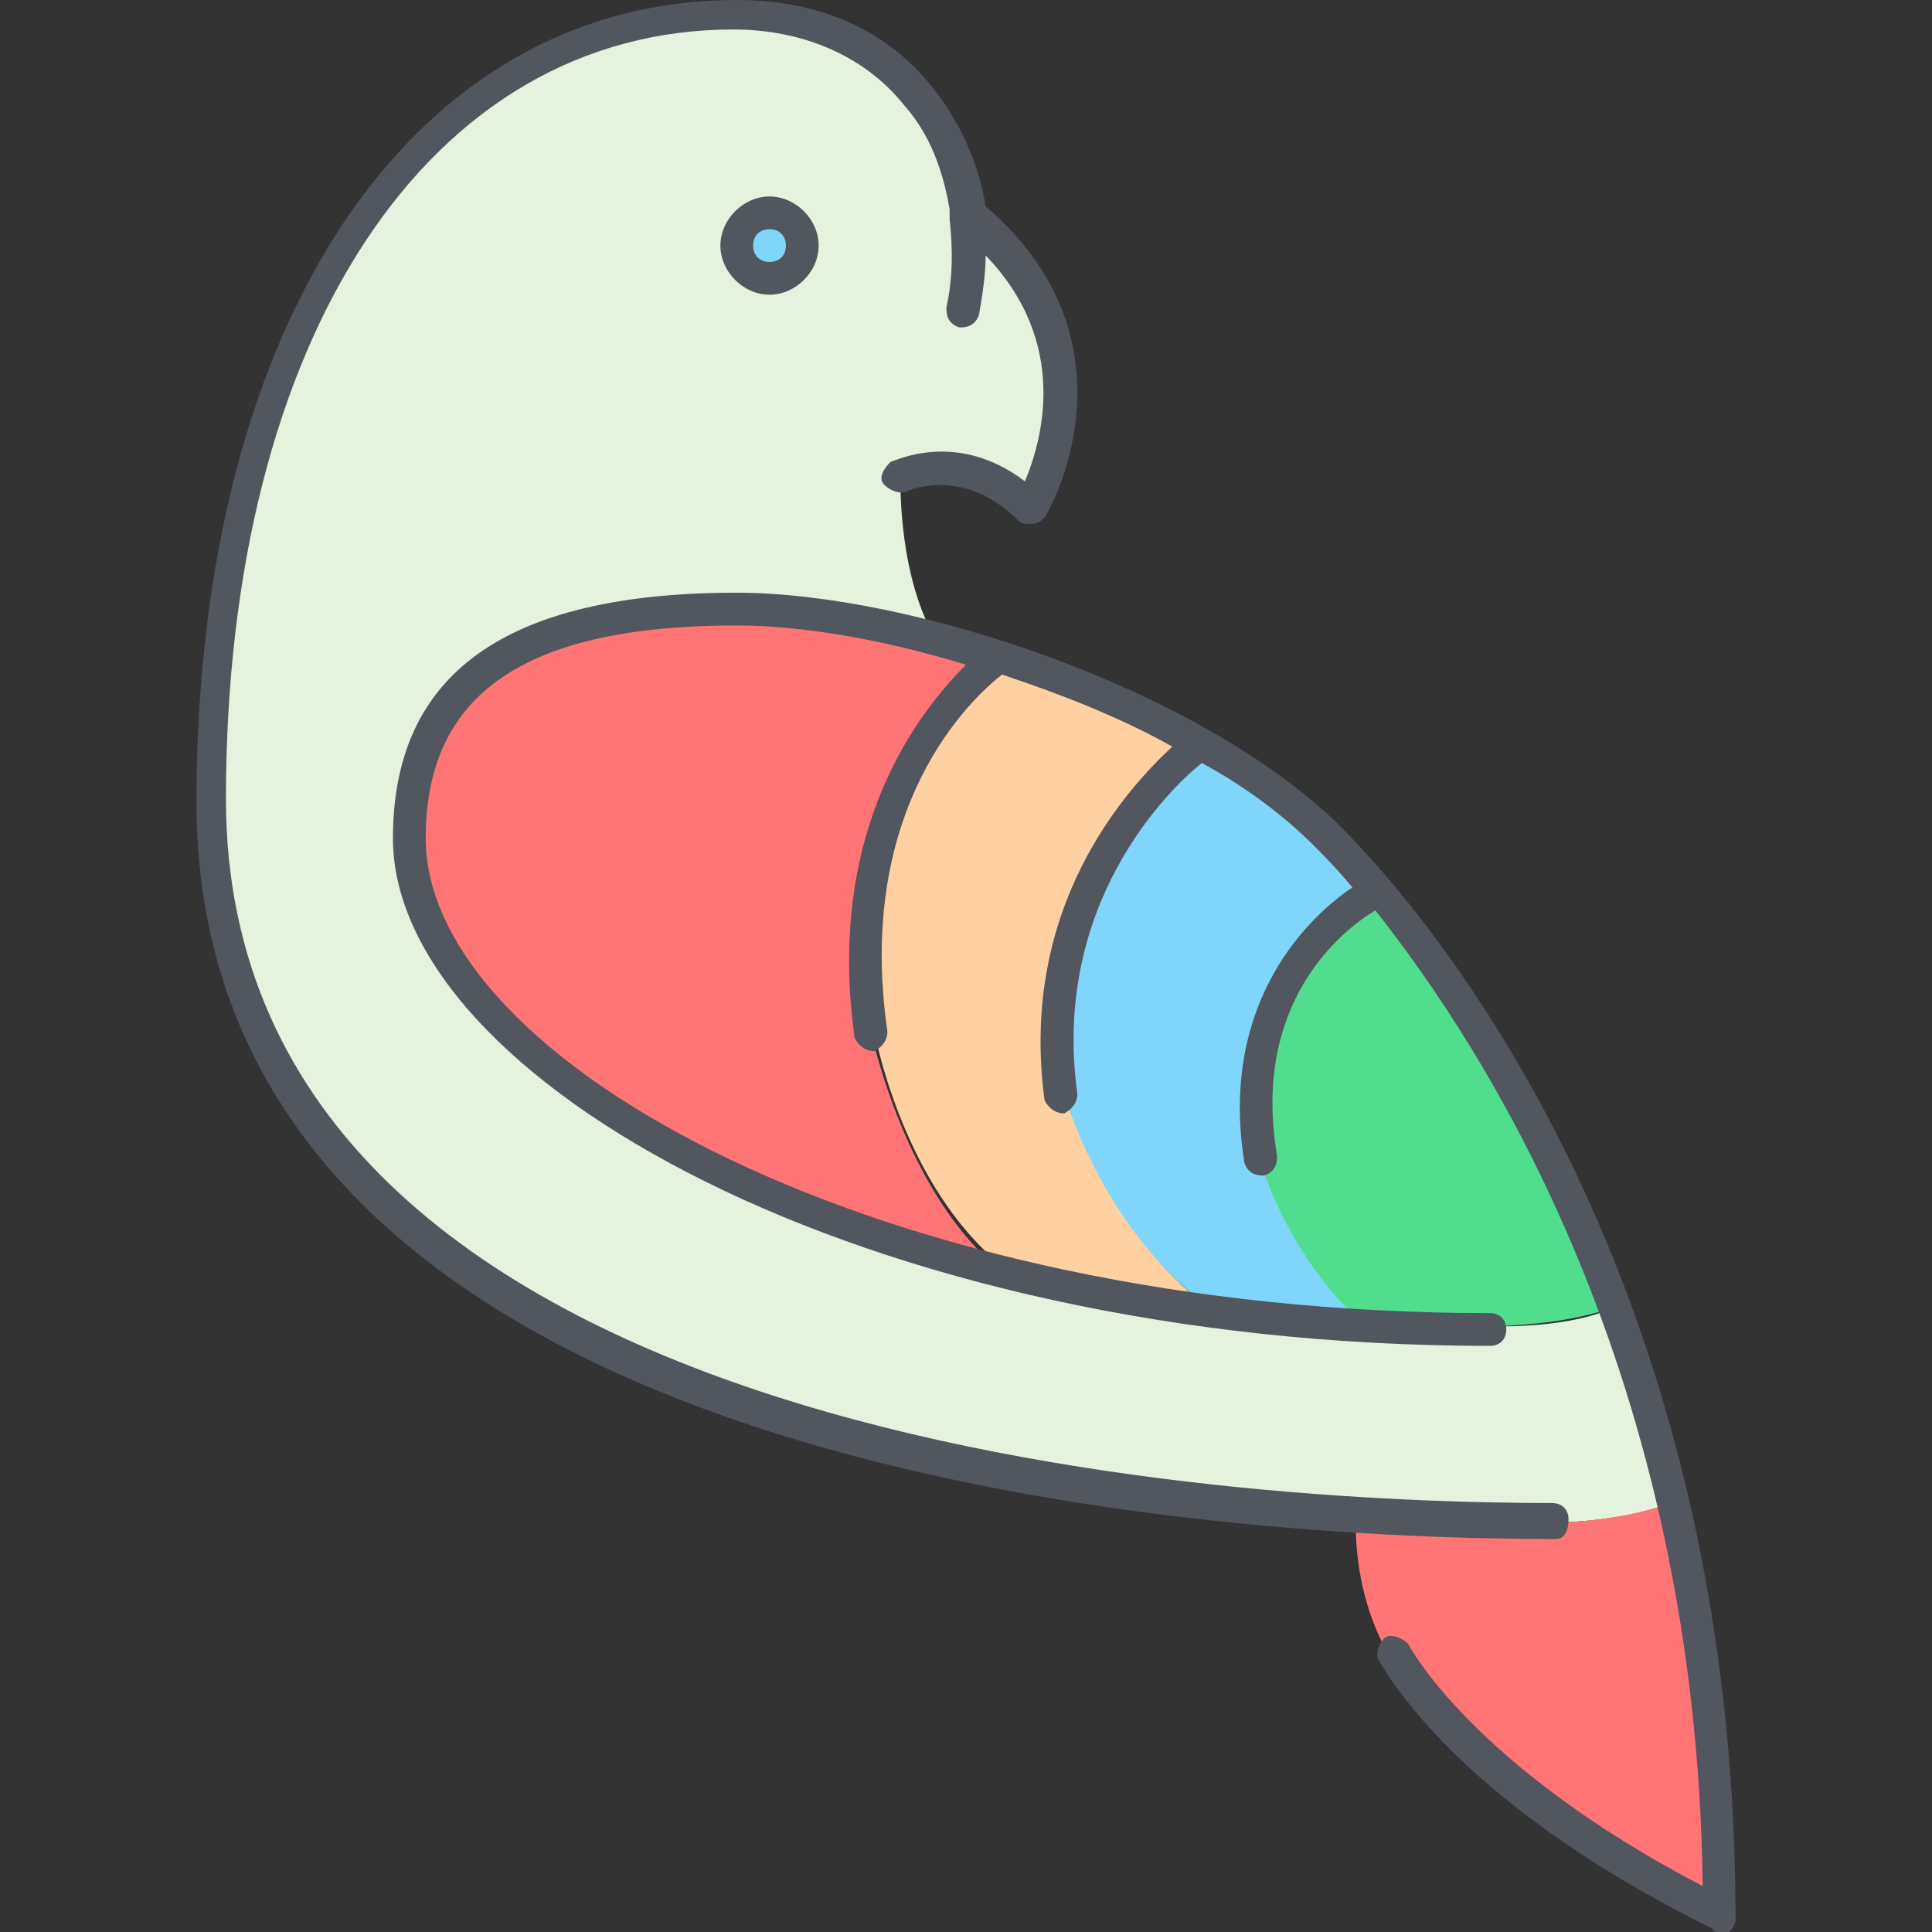 <?xml version="1.0" encoding="iso-8859-1"?>
<!-- Generator: Adobe Illustrator 19.0.0, SVG Export Plug-In . SVG Version: 6.00 Build 0)  -->
<svg version="1.1" id="Layer_1" xmlns="http://www.w3.org/2000/svg" xmlns:xlink="http://www.w3.org/1999/xlink" x="0px" y="0px"
	 viewBox="0 0 503.467 503.467" style="enable-background:new 0 0 503.467 503.467;" xml:space="preserve">
<rect x="0" y="0" width="503.467" height="503.467" fill="#333333" stroke="none"/>
<g transform="translate(7 1)">
	<path style="fill:#50DD8E;" d="M413.694,339.48L413.694,339.48c-12.8,5.12-32.427,5.12-32.427,5.12c-11.947,0-23.04,0-34.133-0.853
		l0,0c-18.773-17.067-25.6-40.96-25.6-40.96c-8.533-51.2,30.72-69.973,30.72-69.973l0,0
		C371.88,254.147,395.773,290.84,413.694,339.48"/>
	<path style="fill:#E4F2DE;" d="M245.587,54.467c41.813,34.133,16.213,76.8,16.213,76.8c-17.067-17.067-34.133-8.533-34.133-8.533
		s-0.853,23.04,7.68,40.107l-0.853,1.707c-17.92-4.267-35.84-7.68-50.347-7.68c-46.933,0-85.333,12.8-85.333,59.733
		c0,41.813,58.88,87.893,150.187,111.787c17.067,4.267,34.987,8.533,54.613,11.093c13.653,1.707,28.16,3.413,42.667,4.267
		c11.093,0.853,23.04,0.853,34.133,0.853c0,0,19.627,0.853,31.573-4.267h0.853c5.973,15.36,11.093,32.427,15.36,50.347l0,0
		c-12.8,5.12-30.72,5.12-30.72,5.12c-13.653,0-30.72,0-50.347-1.707C236.2,387.267,48.467,353.133,48.467,208.067
		C48.467,88.6,100.52,3.267,185,3.267C218.28,3.267,242.173,24.6,245.587,54.467"/>
	<path style="fill:#FFD0A1;" d="M220.84,267.8c-10.24-68.267,33.28-98.133,33.28-98.133l0,0
		c18.773,5.973,36.693,13.653,52.907,23.04l0,0c0,0-44.373,32.427-35.84,92.16c0,0,8.533,31.573,34.133,52.907v1.707
		c-18.773-2.56-37.547-6.827-54.613-11.093l0.853-1.707C227.667,305.347,220.84,267.8,220.84,267.8"/>
	<path style="fill:#80D6FA;" d="M352.254,231.96c0,0-39.253,18.773-30.72,69.973c0,0,6.827,23.893,25.6,40.96l0,0
		c-14.507-0.853-29.013-2.56-42.667-4.267v-1.707c-25.6-21.333-34.133-52.907-34.133-52.907c-8.533-59.733,35.84-92.16,35.84-92.16
		l0,0c12.8,7.68,23.893,15.36,32.427,23.893C342.867,220.867,347.133,225.987,352.254,231.96L352.254,231.96z"/>
	<g>
		<path style="fill:#FF7474;" d="M347.133,394.093c19.627,0.853,37.547,1.707,50.347,1.707c0,0,17.067,0,30.72-5.12l0,0
			c7.68,31.573,11.947,68.267,11.947,107.52c-68.267-34.133-85.333-68.267-85.333-68.267s-8.533-12.8-8.533-34.133L347.133,394.093z
			"/>
		<path style="fill:#FF7474;" d="M253.267,169.667L253.267,169.667c0,0-42.667,29.867-33.28,98.133c0,0,7.68,37.547,29.867,58.88
			L249,328.387C157.693,304.493,98.813,258.413,98.813,216.6c0-46.933,38.4-59.733,85.333-59.733c14.507,0,32.427,2.56,50.347,7.68
			C241.32,165.4,247.294,167.96,253.267,169.667"/>
	</g>
	<path style="fill:#80D6FA;" d="M193.533,54.467c4.267,0,8.533,4.267,8.533,8.533s-4.267,8.533-8.533,8.533
		c-4.267,0-8.533-4.267-8.533-8.533S189.267,54.467,193.533,54.467"/>
</g>
<path style="fill:#51565F;" d="M448,503.467c-0.853,0-1.707,0-1.707-0.853c-69.12-34.133-86.187-69.12-87.04-69.973
	c-0.853-1.707,0-4.267,1.707-5.973c1.707-0.853,4.267,0,5.973,1.707c0,0,16.213,31.573,76.8,63.147
	c-1.707-133.12-56.32-217.6-85.333-254.293c-8.533,5.12-32.427,23.893-25.6,64c0,2.56-0.853,4.267-3.413,5.12
	c-2.56,0-4.267-0.853-5.12-3.413c-6.827-42.667,17.92-64.853,28.16-71.68c-4.267-5.12-7.68-8.533-10.24-11.093
	c-7.68-7.68-17.92-15.36-29.013-21.333c-8.533,6.827-39.253,36.693-32.427,86.187c0,2.56-1.707,4.267-3.413,5.12
	c-2.56,0-4.267-1.707-5.12-3.413c-6.827-50.347,21.333-81.067,33.28-92.16c-13.653-7.68-29.013-13.653-44.373-18.773
	c-7.68,5.973-38.4,34.133-29.867,93.013c0,2.56-1.707,4.267-3.413,5.12c-2.56,0-4.267-1.707-5.12-3.413
	c-7.68-54.613,17.067-85.333,29.013-97.28c-22.187-6.827-43.52-10.24-59.733-10.24c-55.467,0-81.067,17.92-81.067,55.467
	c0,58.027,118.613,123.733,277.333,123.733c2.56,0,4.267,1.707,4.267,4.267c0,2.56-1.707,4.267-4.267,4.267
	c-163.84,0-285.867-69.973-285.867-132.267c0-42.667,29.013-64,89.6-64c45.227,0,120.32,24.747,157.013,60.587
	c23.893,23.893,103.253,116.907,103.253,285.013c0,1.707-0.853,2.56-1.707,3.413C449.707,503.467,448.854,503.467,448,503.467z
	 M405.333,401.067c-82.773,0-354.133-13.653-354.133-192C51.2,83.627,107.52,0,192,0c21.333,0,39.253,7.68,51.2,23.04
	c6.827,8.533,11.947,19.627,13.653,30.72c41.813,35.84,16.213,80.213,15.36,81.067c-0.853,0.853-1.707,1.707-3.413,1.707
	c-1.707,0-2.56,0-3.413-0.853c-14.507-14.507-29.013-7.68-29.013-7.68c-1.707,0.853-4.267,0-5.973-1.707
	c-1.707-1.707,0-4.267,1.707-5.973c0.853,0,17.067-8.533,34.987,5.12c4.267-10.24,11.947-35.84-10.24-58.88
	c0,5.12-0.853,10.24-1.707,15.36c-0.853,2.56-2.56,3.413-5.12,3.413c-2.56-0.853-3.413-2.56-3.413-5.12
	c1.707-7.68,1.707-15.36,0.853-23.04c0-0.853,0-1.707,0-2.56c-1.707-10.24-5.12-19.627-11.947-27.307
	c-10.24-12.8-26.453-19.627-44.373-19.627c-79.36,0-132.267,80.213-132.267,200.533c0,169.813,264.533,183.467,345.6,183.467
	c2.56,0,4.267,1.707,4.267,4.267C408.747,398.507,407.894,401.067,405.333,401.067z M200.533,76.8c-6.827,0-12.8-5.973-12.8-12.8
	c0-6.827,5.973-12.8,12.8-12.8s12.8,5.973,12.8,12.8C213.333,70.827,207.36,76.8,200.533,76.8z M200.533,59.733
	c-2.56,0-4.267,1.707-4.267,4.267c0,2.56,1.707,4.267,4.267,4.267S204.8,66.56,204.8,64C204.8,61.44,203.094,59.733,200.533,59.733z
	"/>
<g>
</g>
<g>
</g>
<g>
</g>
<g>
</g>
<g>
</g>
<g>
</g>
<g>
</g>
<g>
</g>
<g>
</g>
<g>
</g>
<g>
</g>
<g>
</g>
<g>
</g>
<g>
</g>
<g>
</g>
</svg>
